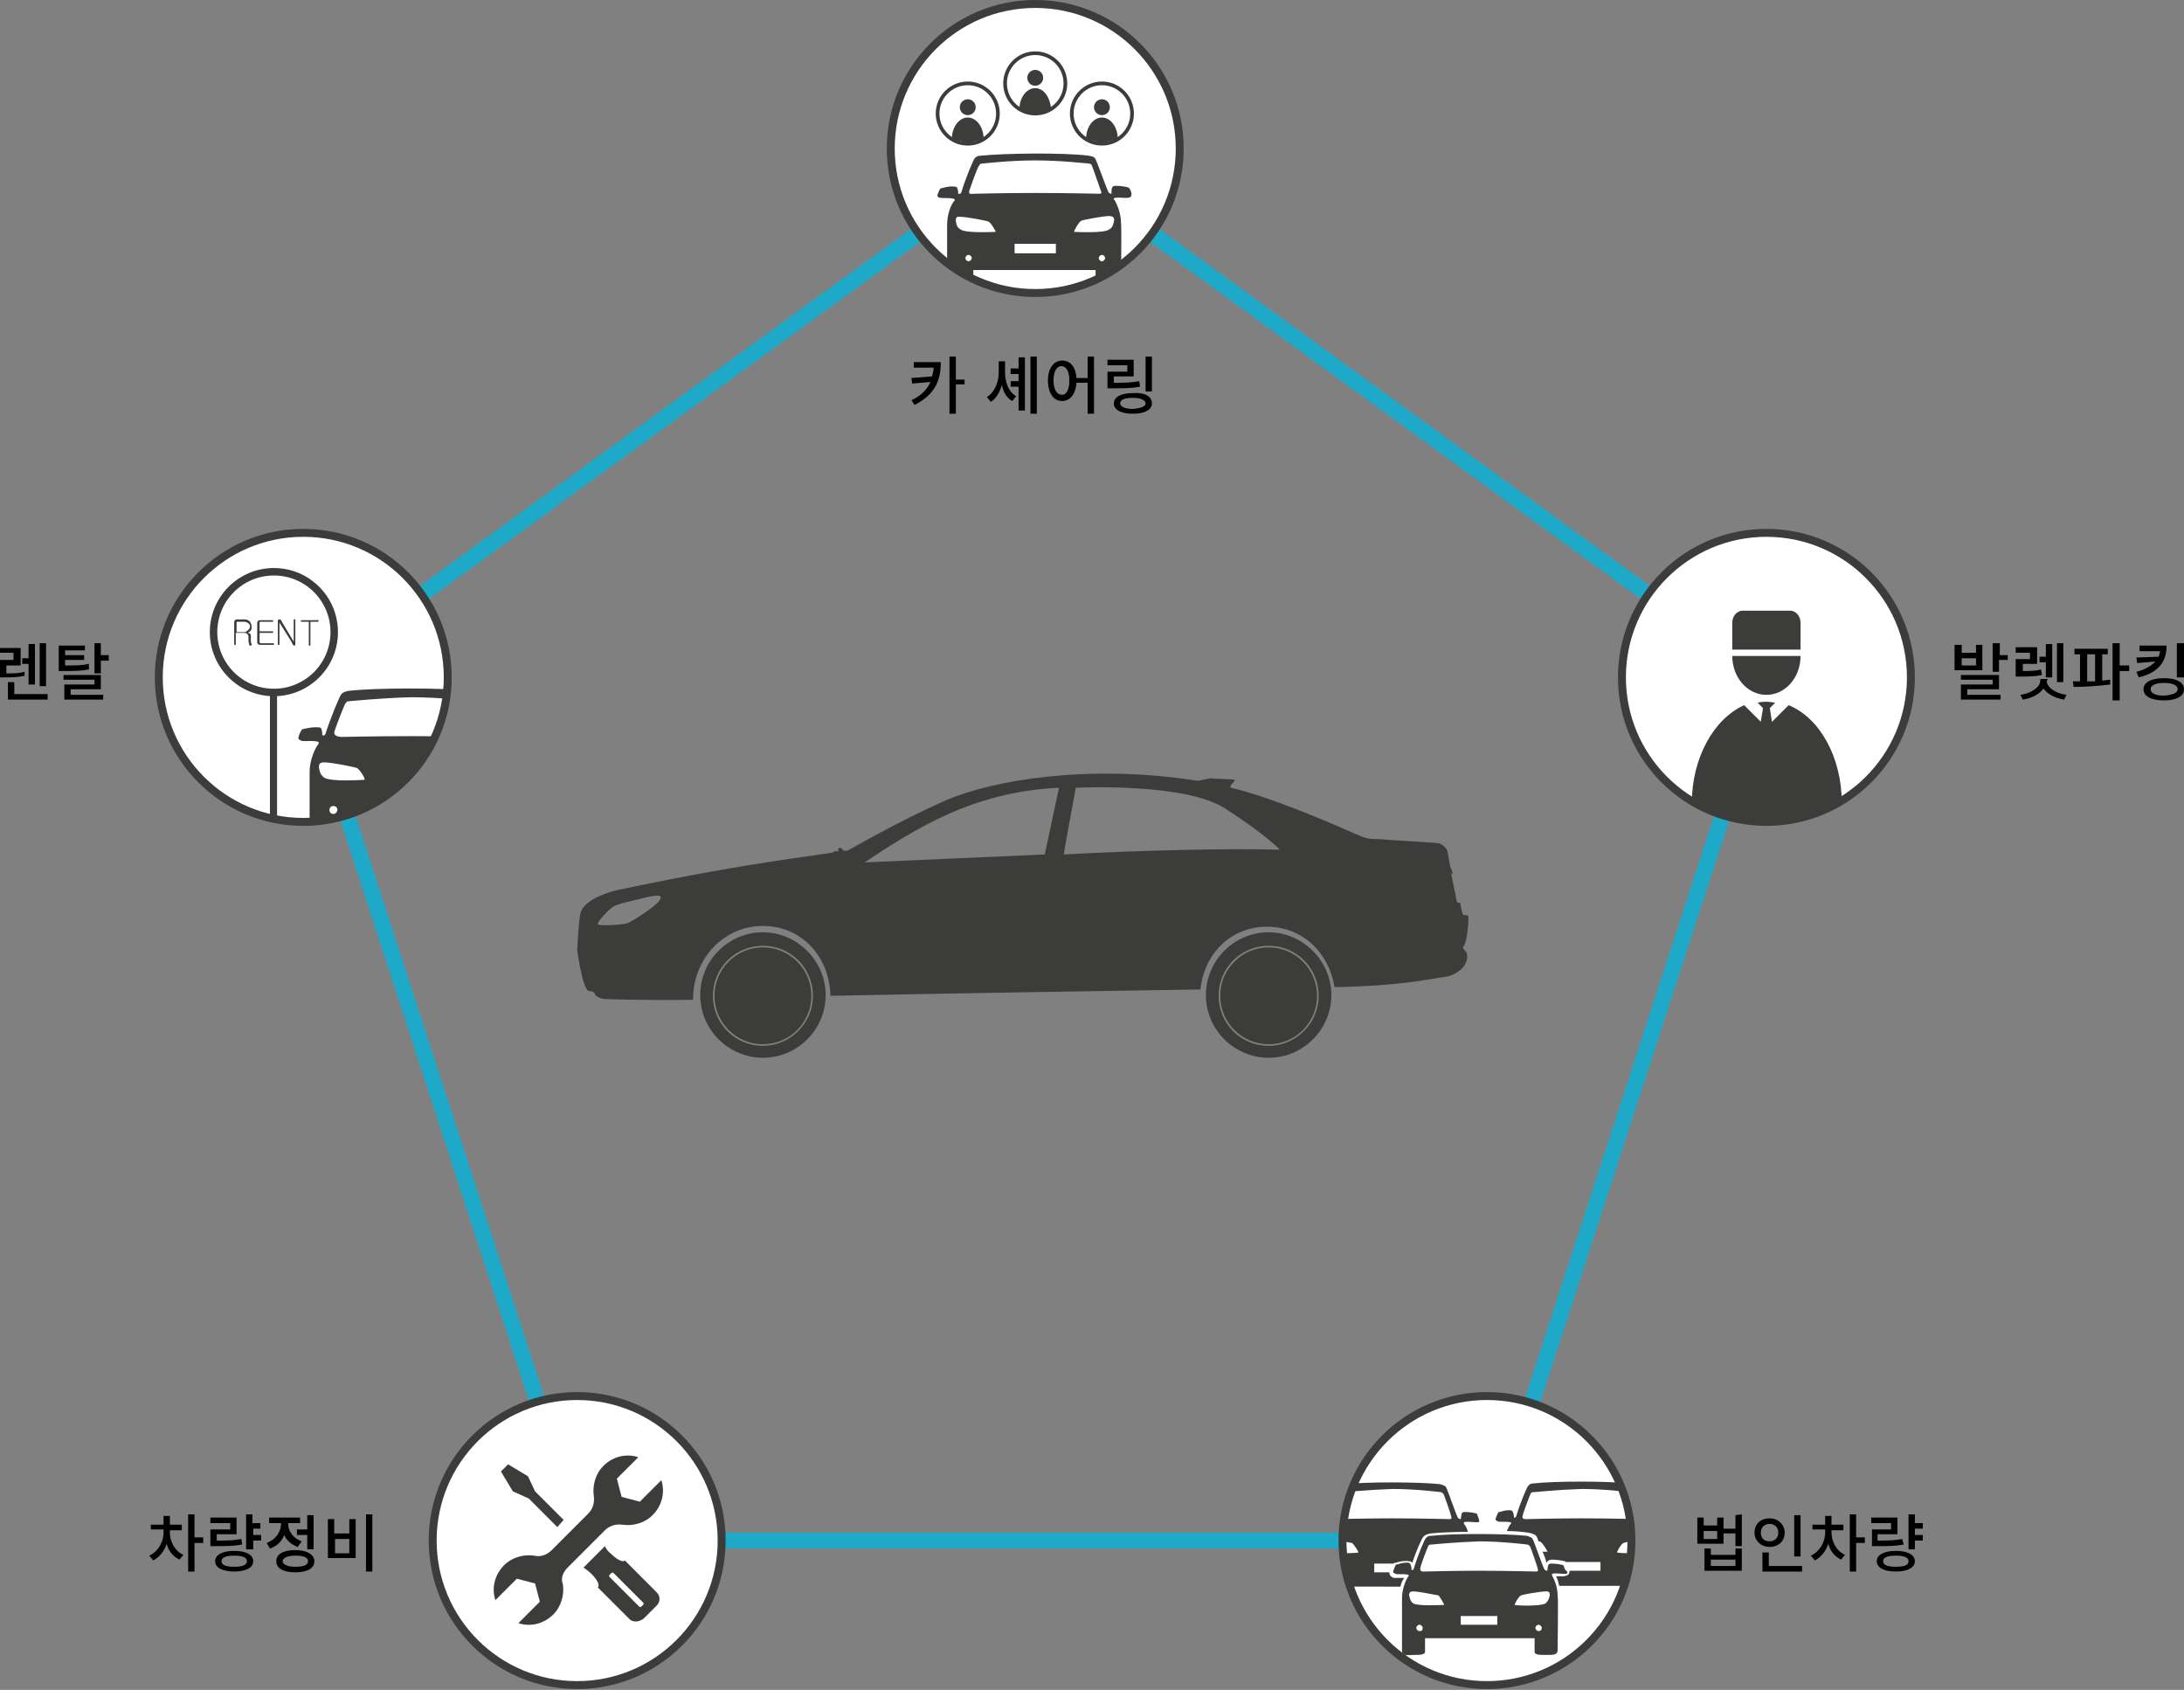<?xml version="1.0" encoding="utf-8"?>
<!-- Generator: Adobe Illustrator 25.0.1, SVG Export Plug-In . SVG Version: 6.00 Build 0)  -->
<svg version="1.1" id="Layer_1" xmlns="http://www.w3.org/2000/svg" xmlns:xlink="http://www.w3.org/1999/xlink" x="0px" y="0px"
	 width="275.1px" height="212.8px" viewBox="0 0 275.1 212.8" style="enable-background:new 0 0 275.1 212.8;" xml:space="preserve"
	>
<rect x="0" y="0" width="275.1" height="212.8" fill="#808080" stroke="none"/>
<polygon style="fill:none;stroke:#1FA9C9;stroke-width:2;stroke-miterlimit:10;" points="130.4,18.7 38.2,85.7 73.4,194 187.3,194 
	222.5,85.7 "/>
<g>
	<g>
		<circle style="fill:#3C3C3B;" cx="96.1" cy="125.4" r="6.1"/>
		<path style="fill:#3C3C3B;" d="M96.1,117.4c-4.4,0-7.9,3.6-7.9,7.9c0,4.4,3.6,7.9,7.9,7.9c4.4,0,7.9-3.6,7.9-7.9
			C104,121,100.4,117.4,96.1,117.4z M96.1,131.7c-3.5,0-6.3-2.8-6.3-6.3c0-3.5,2.8-6.3,6.3-6.3c3.5,0,6.3,2.8,6.3,6.3
			C102.4,128.9,99.5,131.7,96.1,131.7z"/>
	</g>
	<g>
		<circle style="fill:#3C3C3B;" cx="159.8" cy="125.4" r="6.1"/>
		<path style="fill:#3C3C3B;" d="M159.8,117.4c-4.4,0-7.9,3.6-7.9,7.9c0,4.4,3.6,7.9,7.9,7.9c4.4,0,7.9-3.6,7.9-7.9
			C167.7,121,164.1,117.4,159.8,117.4z M159.8,131.7c-3.5,0-6.3-2.8-6.3-6.3c0-3.5,2.8-6.3,6.3-6.3s6.3,2.8,6.3,6.3
			C166.1,128.9,163.2,131.7,159.8,131.7z"/>
	</g>
	<path style="fill:#3C3C3B;" d="M184.4,119.1c0.4-0.5,0.7-3.7,0.5-3.8c-0.1-0.1-0.3,0-0.6-0.1c-0.2-0.2-0.3-1.4-0.4-1.5
		c-0.1-0.1-0.3,0.1-0.4-0.2c-0.1-0.4-0.7-3.5-0.7-3.5l0.2,0c0,0-0.2-0.7-0.3-0.8c-0.1-0.1-0.3-2-0.5-2.3c-0.2-0.2-0.4-0.5-0.9-0.7
		c-0.4-0.1-6.4-0.4-7.1-0.5c-0.8-0.1-1.6,0.1-2.8-0.4c-4.1-1.8-11-4.8-16.3-6.1c-0.5-0.1,0.7-1,0.4-1c-0.4-0.1-2.5-0.1-2.9-0.2
		c-0.3,0-1.7,0.4-1.9,0.3c-13.5-2.1-25.6-0.1-31.6,2.5c-5.9,2.6-12.1,6.2-12.3,6.3c-0.2,0.1-0.6,0-0.6,0l-0.2-0.3h-0.4v0.5
		c0,0-0.2-0.3-0.6,0c-0.5,0.3-9.4,1-27.3,4.8c-1.3,0.3-4.3,1.3-4.6,3c-0.2,0.8-0.4,4.5-0.4,4.5s0.7,5.2,1.5,5.2
		c0.8,0,0.7,0.5,0.9,0.6c0,0,0.3,0.3,1,0.4c0.1,0,4.6,0.2,11.2,0.1c0,0,0,0,0-0.1c0-5,3.8-9.2,8.8-9.2c4.9,0,8.4,3.9,8.5,8.8
		c14.7-0.3,33.3-0.6,46.6-0.8c0.5-4.5,3.8-7.9,8.4-7.9c4.5,0,7.8,3.3,8.5,7.6c1.7,0,3.1-0.1,3.2-0.1c5.7-0.2,9.9-1.1,10.8-1.2
		c0.8-0.1,1.4-0.5,1.9-0.9c0.5-0.4,0.9-1.2,0.8-1.8C184.8,119.6,184,119.6,184.4,119.1z M82.9,113.6c-0.5,0.6-3.1,2.4-4,2.7
		c-0.9,0.2-3.5,0.3-3.6,0.1c-0.1-0.3,1.3-1.8,1.9-2.2c0.6-0.4,2.2-0.7,3.8-1.1C83.3,112.5,83.6,112.8,82.9,113.6z M131.6,107.6
		l-22.7,1c6.5-4.3,13.7-8.9,24.5-9.4L131.6,107.6z M161.2,107c-6.4-0.2-18.1,0.1-27.2,0.6c0.2-1.5,1.4-7.7,1.5-8.4
		c0,0,13.7-0.7,18.8,2.6C159.6,105.2,161.2,107,161.2,107z"/>
</g>
<g>
	<circle style="fill-rule:evenodd;clip-rule:evenodd;fill:#FFFFFF;" cx="187.3" cy="194" r="18.2"/>
</g>
<g>
	<defs>
		<circle id="SVGID_1_" cx="187.3" cy="194" r="18.2"/>
	</defs>
	<clipPath id="SVGID_2_">
		<use xlink:href="#SVGID_1_"  style="overflow:visible;"/>
	</clipPath>
	<g style="clip-path:url(#SVGID_2_);">
		<path style="fill:#3C3C3B;" d="M176.4,199.8c0.1-0.5,0.3-0.9,0.5-1.1c-0.2,0-0.5,0-0.7,0c-0.3,0-0.5,0-0.6,0
			c-0.1,0-0.3-0.1-0.5-0.3c0-0.1-0.1-0.2-0.1-0.4h-1.9v-1.1h2.4c0.1-0.1,0.2-0.1,0.3-0.1c0.3-0.1,0.9-0.3,1.7-0.2
			c0.2,0,0.3,0.1,0.4,0.2c0.4-1.3,1.2-3.1,1.4-3.3c0.2-0.2,0.4-0.3,0.9-0.4c1-0.1,2.8-0.2,4.7-0.2c-0.1-0.4-0.3-0.8-0.5-1l0,0
			c0,0,0,0,0,0c0,0,0,0,0-0.1c-0.2-0.3,1.3-0.1,1.6-0.1c0.3,0,0.4-0.1,0.3-0.3c0-0.1-0.2-0.6-0.2-0.6c0-0.1,0-0.1-0.1-0.2
			c-0.3-0.1-0.9-0.2-1.5-0.2c-0.5,0-0.4,0.4-0.5,0.9c-0.1,0-0.1,0-0.3-0.1c-0.2-0.1-1.4-3.8-1.6-4c-0.2-0.1-0.3-0.2-0.7-0.3
			c-2.8-0.3-9.4-0.3-12,0c-0.4,0-0.5,0.1-0.7,0.3c-0.2,0.2-1.1,2.4-1.5,3.8c-0.1,0.3-0.3,0.2-0.3,0.2s0-0.4-0.1-0.6
			c0-0.1-0.1-0.2-0.2-0.3c-0.8-0.1-1.4,0.2-1.5,0.2c-0.1,0-0.2,0-0.2,0.1c0,0-0.2,0.4-0.3,0.7c-0.1,0.3,0.2,0.3,0.3,0.4
			c0.2,0.1,2-0.1,1.6,0.3c-0.3,0.4-0.8,1.6-0.8,2.7c0,0.8,0,6,0,6.7c0,0.7,0.9,0.5,1.5,0.5c0.7,0,1.4,0,1.4-0.4c0-0.2,0-1.7,0-1.7
			L176.4,199.8z M168,190.9c0-0.3,0.9-2.6,1-2.8c0.1-0.2,0.2-0.2,0.4-0.2c0.1,0,3-0.3,6-0.4c3,0,6,0.4,6.1,0.4
			c0.2,0.1,0.2,0.1,0.3,0.2c0.1,0.1,1,2.7,1,2.9c0.1,0.2,0,0.3-0.2,0.3c-0.1,0-3.7-0.1-7.2-0.1c-3.5,0-6.8,0.1-7,0.1
			C168,191.3,168,191.1,168,190.9z M167.9,198.8c-0.2,0-0.4-0.2-0.4-0.4c0-0.2,0.2-0.4,0.4-0.4c0.2,0,0.4,0.2,0.4,0.4
			C168.3,198.7,168.2,198.8,167.9,198.8z M167.1,195.3c0,0-0.3-0.2-0.4-0.6c-0.1-0.3-0.3-0.9,0.4-0.9c0.8,0,3,0.5,3.2,0.5
			c0.2,0.1,0.9,1.2,0.8,1.2C170.8,195.6,167.6,195.7,167.1,195.3z"/>
		<path style="fill:#3C3C3B;" d="M209.9,190.7c0-0.1,0-0.1-0.1-0.2c-0.3-0.1-0.9-0.2-1.5-0.2c-0.5,0-0.4,0.4-0.5,0.9
			c-0.1,0-0.1,0-0.3-0.1c-0.2-0.1-1.4-3.8-1.6-4s-0.3-0.2-0.7-0.3c-2.8-0.3-9.4-0.3-12,0c-0.4,0-0.5,0.1-0.7,0.3
			c-0.2,0.2-1.1,2.4-1.5,3.8c-0.1,0.3-0.3,0.2-0.3,0.2s0-0.4-0.1-0.6c0-0.1-0.1-0.2-0.2-0.3c-0.8-0.1-1.4,0.2-1.5,0.2
			c-0.1,0-0.2,0-0.2,0.1c0,0-0.2,0.4-0.3,0.7c-0.1,0.3,0.2,0.3,0.3,0.4c0.2,0.1,2-0.1,1.6,0.3c-0.2,0.2-0.3,0.5-0.5,0.9
			c1,0,2,0.1,2.7,0.2c0.5,0.1,0.7,0.2,0.9,0.3c0.1,0.1,0.2,0.2,0.4,0.8c0.2,0,0.3,0.1,0.3,0.1c0.2,0.1,0.9,1.2,0.8,1.2
			c0,0-0.3,0-0.6,0c0.2,0.4,0.4,1,0.5,1.4c0.1-0.2,0.3-0.4,0.7-0.4c0.5,0,1.2,0.1,1.6,0.2c0.1,0,0.1,0.1,0.1,0.1h4.4v1.1h-3.9
			c0,0.2,0,0.3-0.1,0.4c-0.1,0.2-0.3,0.2-0.6,0.3c-0.1,0-0.3,0-0.5,0c-0.1,0-0.3,0-0.5,0c0.2,0.3,0.3,0.8,0.4,1.2l9.7,0
			c0,0,0,1.3,0,1.7c0,0.4,0.6,0.4,1.5,0.4c0.9,0,1.4,0,1.4-0.6c0-1.3,0.1-6.4,0-6.9l0,0c0-1-0.4-2-0.7-2.5l0,0c0,0,0,0,0,0
			c0,0,0,0,0-0.1c-0.2-0.3,1.3-0.1,1.6-0.1c0.3,0,0.4-0.1,0.3-0.3C210.1,191.2,209.9,190.8,209.9,190.7z M199.2,191.2
			c-3.5,0-6.8,0.1-7,0.1c-0.4,0-0.5-0.2-0.4-0.4c0-0.3,0.9-2.6,1-2.8c0.1-0.2,0.2-0.2,0.4-0.2c0.1,0,3-0.3,6-0.4c3,0,6,0.4,6.1,0.4
			c0.2,0.1,0.2,0.1,0.3,0.2c0.1,0.1,1,2.7,1,2.9c0.1,0.2,0,0.3-0.2,0.3C206.3,191.3,202.8,191.2,199.2,191.2z M206.7,198.8
			c-0.2,0-0.4-0.2-0.4-0.4c0-0.2,0.2-0.4,0.4-0.4c0.2,0,0.4,0.2,0.4,0.4C207.1,198.7,206.9,198.8,206.7,198.8z M208,194.7
			c-0.1,0.3-0.4,0.6-0.4,0.6c-0.6,0.4-3.7,0.3-3.9,0.2c-0.1,0,0.5-1.1,0.8-1.2c0.2-0.1,2.4-0.5,3.2-0.5
			C208.3,193.8,208.1,194.4,208,194.7z"/>
		<path style="fill:#3C3C3B;" d="M197,197.3c0-0.1,0-0.1-0.1-0.2c-0.3-0.1-0.9-0.2-1.5-0.2c-0.5,0-0.4,0.4-0.5,0.9
			c-0.1,0-0.1,0-0.3-0.1c-0.2-0.1-1.4-3.8-1.6-4c-0.2-0.1-0.3-0.2-0.7-0.3c-2.8-0.3-9.4-0.3-12,0c-0.4,0-0.5,0.1-0.7,0.3
			c-0.2,0.2-1.1,2.4-1.5,3.8c-0.1,0.3-0.3,0.2-0.3,0.2s0-0.4-0.1-0.6c0-0.1-0.1-0.2-0.2-0.3c-0.8-0.1-1.4,0.2-1.5,0.2
			c-0.1,0-0.2,0-0.2,0.1c0,0-0.2,0.4-0.3,0.7c-0.1,0.3,0.2,0.3,0.3,0.4c0.2,0.1,2-0.1,1.6,0.3c-0.3,0.4-0.8,1.6-0.8,2.7
			c0,0.8,0,6,0,6.7c0,0.7,0.9,0.5,1.5,0.5c0.7,0,1.4,0,1.4-0.4c0-0.2,0-1.7,0-1.7l13.8,0c0,0,0,1.3,0,1.7c0,0.4,0.6,0.4,1.5,0.4
			c0.9,0,1.4,0,1.4-0.6c0-1.3,0.1-6.4,0-6.9l0,0c0-1-0.4-2-0.7-2.5l0,0c0,0,0,0,0,0c0,0,0,0,0-0.1c-0.2-0.3,1.3-0.1,1.6-0.1
			c0.3,0,0.4-0.1,0.3-0.3C197.2,197.8,197,197.4,197,197.3z M178.9,197.5c0-0.3,0.9-2.6,1-2.8c0.1-0.2,0.2-0.2,0.4-0.2
			c0.1,0,3-0.3,6-0.4c3,0,6,0.4,6.1,0.4c0.2,0.1,0.2,0.1,0.3,0.2c0.1,0.1,1,2.7,1,2.9c0.1,0.2,0,0.3-0.2,0.3c-0.1,0-3.7-0.1-7.2-0.1
			c-3.5,0-6.8,0.1-7,0.1C178.9,197.9,178.9,197.7,178.9,197.5z M178.8,205.4c-0.2,0-0.4-0.2-0.4-0.4c0-0.2,0.2-0.4,0.4-0.4
			c0.2,0,0.4,0.2,0.4,0.4C179.2,205.3,179.1,205.4,178.8,205.4z M181.9,202.1c-0.2,0-3.3,0.2-3.9-0.2c0,0-0.3-0.2-0.4-0.6
			c-0.1-0.3-0.3-0.9,0.4-0.9c0.8,0,3,0.5,3.2,0.5C181.3,201,182,202.1,181.9,202.1z M188.6,204.6H184v-1.1h4.6V204.6z M193.8,205.4
			c-0.2,0-0.4-0.2-0.4-0.4c0-0.2,0.2-0.4,0.4-0.4s0.4,0.2,0.4,0.4C194.2,205.3,194,205.4,193.8,205.4z M195.1,201.3
			c-0.1,0.3-0.4,0.6-0.4,0.6c-0.6,0.4-3.7,0.3-3.9,0.2c-0.1,0,0.5-1.1,0.8-1.2c0.2-0.1,2.4-0.5,3.2-0.5
			C195.4,200.4,195.2,201,195.1,201.3z"/>
	</g>
</g>
<g>
	
		<circle style="fill-rule:evenodd;clip-rule:evenodd;fill:none;stroke:#3C3C3B;stroke-miterlimit:10;" cx="187.3" cy="194" r="18.2"/>
</g>
<g>
	<circle style="fill-rule:evenodd;clip-rule:evenodd;fill:#FFFFFF;" cx="72.7" cy="194" r="18.2"/>
</g>
<g>
	
		<circle style="fill-rule:evenodd;clip-rule:evenodd;fill:none;stroke:#3C3C3B;stroke-miterlimit:10;" cx="72.7" cy="194" r="18.2"/>
</g>
<g>
	<circle style="fill-rule:evenodd;clip-rule:evenodd;fill:#FFFFFF;" cx="38.2" cy="85.3" r="18.2"/>
</g>
<g>
	<defs>
		<circle id="SVGID_3_" cx="38.2" cy="85.3" r="18.2"/>
	</defs>
	<clipPath id="SVGID_4_">
		<use xlink:href="#SVGID_3_"  style="overflow:visible;"/>
	</clipPath>
	<g style="clip-path:url(#SVGID_4_);">
		<path style="fill:#3C3C3B;" d="M65.5,92c-0.1-0.1-0.1-0.2-0.2-0.2c-0.4-0.2-1.2-0.3-1.9-0.3c-0.6,0-0.5,0.5-0.6,1.1
			c-0.1,0-0.2,0-0.3-0.1c-0.3-0.2-1.9-4.9-2.1-5.1c-0.2-0.2-0.3-0.3-0.9-0.4c-3.7-0.4-12.2-0.4-15.6,0c-0.5,0.1-0.7,0.2-0.9,0.4
			c-0.2,0.2-1.4,3.1-2,5c-0.1,0.3-0.4,0.2-0.4,0.2s0-0.6-0.1-0.7c0-0.2-0.1-0.3-0.3-0.3c-1-0.1-1.8,0.2-2,0.2
			c-0.1,0-0.2,0.1-0.2,0.1c0,0-0.3,0.5-0.4,0.9c-0.1,0.4,0.3,0.4,0.4,0.5c0.2,0.1,2.6-0.2,2.1,0.4c-0.4,0.5-1.1,2-1.1,3.5
			c0,1.1,0,7.8,0,8.7c0,0.9,1.2,0.7,1.9,0.7c0.9,0,1.8,0,1.8-0.6c0-0.3,0-2.2,0-2.2l17.8,0c0,0,0,1.6,0,2.2c0,0.6,0.8,0.6,1.9,0.6
			c1.1,0,1.9,0.1,1.9-0.7c0-1.7,0.1-8.3,0-9l0,0c0-1.3-0.5-2.6-1-3.3l0,0c0,0,0,0,0,0c0,0,0-0.1-0.1-0.1c-0.2-0.4,1.7-0.1,2-0.2
			c0.3,0,0.5-0.2,0.4-0.4C65.8,92.6,65.5,92,65.5,92z M42.1,92.2c0.1-0.4,1.2-3.3,1.4-3.6c0.2-0.3,0.3-0.3,0.5-0.3
			c0.1,0,3.9-0.4,7.8-0.5c3.8,0,7.7,0.5,7.9,0.5c0.3,0.1,0.3,0.2,0.4,0.3c0.1,0.1,1.3,3.5,1.4,3.8c0.1,0.3,0,0.4-0.3,0.4
			c-0.1,0-4.7-0.1-9.3-0.1c-4.5,0-8.8,0.1-9,0.1C42.1,92.7,42.1,92.4,42.1,92.2z M42,102.5c-0.3,0-0.5-0.2-0.5-0.5
			c0-0.3,0.2-0.5,0.5-0.5c0.3,0,0.5,0.2,0.5,0.5C42.5,102.2,42.3,102.5,42,102.5z M45.9,98.2c-0.2,0-4.3,0.3-5.1-0.3
			c0,0-0.4-0.3-0.5-0.7c-0.1-0.4-0.4-1.2,0.5-1.2c1,0,3.9,0.6,4.1,0.7C45.2,96.7,46.1,98.1,45.9,98.2z M54.7,101.3h-6v-1.4h6V101.3z
			 M61.4,102.5c-0.3,0-0.5-0.2-0.5-0.5c0-0.3,0.2-0.5,0.5-0.5s0.5,0.2,0.5,0.5C61.9,102.2,61.7,102.5,61.4,102.5z M63.1,97.1
			c-0.1,0.4-0.5,0.7-0.5,0.7c-0.7,0.6-4.9,0.4-5.1,0.3c-0.2,0,0.7-1.5,1-1.6c0.2-0.1,3.1-0.7,4.1-0.7C63.4,95.9,63.2,96.7,63.1,97.1
			z"/>
		<rect x="34" y="87.2" style="fill:#3C3C3B;" width="0.9" height="18.7"/>
		<rect x="28.7" y="105.9" style="fill:#3C3C3B;" width="39.8" height="2"/>
		<g>
			<path style="fill:#3C3C3B;" d="M30.8,78c0.3,0,0.5,0.1,0.7,0.3c0.1,0.2,0.2,0.4,0.2,0.6c0,0.2,0,0.3-0.1,0.5
				c-0.1,0.1-0.2,0.2-0.4,0.3c0.1,0,0.2,0,0.3,0.1c0.1,0.1,0.1,0.2,0.1,0.3c0,0.2,0,0.4,0,0.6c0,0.1,0,0.3,0.1,0.4c0,0,0,0.1,0,0.1
				c0,0,0,0.1-0.1,0.1c0,0-0.1,0-0.1,0c0,0-0.1,0-0.1-0.1c0-0.1-0.1-0.3-0.1-0.5c0-0.2,0-0.4,0-0.6c0-0.1-0.1-0.2-0.2-0.3
				c-0.1-0.1-0.2-0.1-0.3-0.1h-1.1v1.4c0,0,0,0.1,0,0.1c0,0-0.1,0-0.1,0c0,0-0.1,0-0.1,0c0,0,0-0.1,0-0.1v-2.7c0-0.1,0-0.2,0.1-0.3
				c0.1-0.1,0.2-0.1,0.3-0.1H30.8z M31.3,79.3c0.1-0.1,0.2-0.3,0.2-0.4c0-0.2-0.1-0.3-0.2-0.4c-0.1-0.1-0.3-0.2-0.5-0.2h-0.9
				c-0.1,0-0.1,0-0.1,0.1c0,0,0,0.1,0,0.1v1.1h1.1C31,79.5,31.1,79.5,31.3,79.3z"/>
			<path style="fill:#3C3C3B;" d="M34.4,78.1C34.5,78.1,34.5,78.1,34.4,78.1c0,0.1,0,0.1,0,0.2c0,0-0.1,0-0.1,0h-1.5
				c-0.1,0-0.1,0-0.1,0.1c0,0,0,0.1,0,0.1v1h1.6c0,0,0.1,0,0.1,0c0,0,0,0.1,0,0.1c0,0,0,0.1,0,0.1c0,0-0.1,0-0.1,0h-1.6v1.1
				c0,0.1,0,0.1,0,0.1c0,0,0.1,0.1,0.1,0.1h1.6c0,0,0.1,0,0.1,0c0,0,0,0.1,0,0.1c0,0,0,0.1,0,0.1c0,0-0.1,0-0.1,0h-1.6
				c-0.1,0-0.2,0-0.3-0.1c-0.1-0.1-0.1-0.2-0.1-0.3v-2.3c0-0.1,0-0.2,0.1-0.3c0.1-0.1,0.2-0.1,0.3-0.1L34.4,78.1
				C34.4,78,34.4,78,34.4,78.1z"/>
			<path style="fill:#3C3C3B;" d="M35.2,78c0.1,0,0.2,0,0.2,0.1l0.1,0.2l1.5,2.5v-2.7c0,0,0-0.1,0-0.1c0,0,0.1,0,0.1,0s0.1,0,0.1,0
				c0,0,0,0,0,0.1v3c0,0.1,0,0.2-0.1,0.2c-0.1,0-0.1,0-0.2-0.1l-0.2-0.4l-1.5-2.4v2.7c0,0,0,0.1,0,0.1c0,0-0.1,0-0.1,0
				c0,0-0.1,0-0.1,0c0,0,0-0.1,0-0.1v-3C35.1,78,35.1,78,35.2,78z"/>
			<path style="fill:#3C3C3B;" d="M40.1,78.1C40.1,78.1,40.1,78.1,40.1,78.1c0,0.1,0,0.1,0,0.2c0,0-0.1,0-0.1,0h-0.9v2.9
				c0,0,0,0.1,0,0.1c0,0-0.1,0-0.1,0c0,0-0.1,0-0.1,0c0,0,0-0.1,0-0.1v-2.9H38c-0.1,0-0.1,0-0.1-0.1c0-0.1,0-0.1,0.1-0.1h2
				C40,78,40.1,78,40.1,78.1z"/>
		</g>
		<g>
			
				<circle style="fill-rule:evenodd;clip-rule:evenodd;fill:none;stroke:#3C3C3B;stroke-width:0.939;stroke-miterlimit:10;" cx="34.5" cy="79.6" r="7.6"/>
		</g>
	</g>
</g>
<g>
	
		<circle style="fill-rule:evenodd;clip-rule:evenodd;fill:none;stroke:#3C3C3B;stroke-miterlimit:10;" cx="38.2" cy="85.3" r="18.2"/>
</g>
<g>
	<circle style="fill-rule:evenodd;clip-rule:evenodd;fill:#FFFFFF;" cx="130.4" cy="18.7" r="18.2"/>
</g>
<g>
	<defs>
		<circle id="SVGID_5_" cx="130.4" cy="18.7" r="18.2"/>
	</defs>
	<clipPath id="SVGID_6_">
		<use xlink:href="#SVGID_5_"  style="overflow:visible;"/>
	</clipPath>
	<g style="clip-path:url(#SVGID_6_);">
		<path style="fill:#3C3C3B;" d="M142.3,23.8c0-0.1-0.1-0.1-0.2-0.2c-0.3-0.1-1-0.2-1.6-0.2c-0.5,0-0.5,0.4-0.5,1
			c-0.1,0-0.1,0-0.3-0.1c-0.2-0.1-1.6-4.3-1.8-4.4c-0.2-0.2-0.3-0.2-0.8-0.3c-3.2-0.4-10.6-0.3-13.5,0c-0.4,0-0.6,0.1-0.8,0.3
			c-0.2,0.2-1.2,2.6-1.7,4.3c-0.1,0.3-0.4,0.2-0.4,0.2s0-0.5-0.1-0.6c0-0.2-0.1-0.3-0.3-0.3c-0.9-0.1-1.6,0.2-1.7,0.2
			c-0.1,0-0.2,0.1-0.2,0.1c0,0-0.2,0.4-0.3,0.7c-0.1,0.3,0.2,0.4,0.3,0.4c0.2,0.1,2.3-0.1,1.8,0.4c-0.4,0.4-0.9,1.7-0.9,3
			c0,0.9,0,6.7,0,7.5c0,0.8,1.1,0.6,1.7,0.6c0.8,0,1.5,0,1.6-0.5c0-0.3,0-1.9,0-1.9l15.4,0c0,0,0,1.4,0,1.9c0,0.5,0.7,0.5,1.6,0.5
			c1,0,1.6,0,1.6-0.6c0-1.5,0.1-7.2,0-7.8l0,0c0-1.1-0.5-2.3-0.8-2.8l0,0c0,0,0,0,0,0c0,0,0,0-0.1-0.1c-0.2-0.4,1.5-0.1,1.8-0.2
			c0.3,0,0.4-0.2,0.4-0.3C142.6,24.4,142.4,23.9,142.3,23.8z M122.1,24c0.1-0.3,1-2.9,1.2-3.1c0.1-0.2,0.2-0.3,0.4-0.3
			c0.1,0,3.4-0.4,6.7-0.4c3.3,0,6.7,0.4,6.8,0.4c0.3,0.1,0.3,0.1,0.3,0.2c0.1,0.1,1.1,3.1,1.2,3.3c0.1,0.2,0,0.3-0.2,0.3
			c-0.1,0-4.1-0.1-8.1-0.1c-3.9,0-7.7,0.1-7.8,0.1C122.1,24.5,122,24.3,122.1,24z M122,32.9c-0.2,0-0.4-0.2-0.4-0.4
			c0-0.2,0.2-0.4,0.4-0.4c0.2,0,0.4,0.2,0.4,0.4C122.4,32.7,122.2,32.9,122,32.9z M125.4,29.2c-0.2,0-3.7,0.2-4.4-0.3
			c0,0-0.4-0.2-0.5-0.6c-0.1-0.4-0.3-1.1,0.4-1c0.9,0,3.4,0.5,3.6,0.6C124.8,28,125.5,29.2,125.4,29.2z M133,31.9h-5.2v-1.2h5.2
			V31.9z M138.8,32.9c-0.2,0-0.4-0.2-0.4-0.4c0-0.2,0.2-0.4,0.4-0.4c0.2,0,0.4,0.2,0.4,0.4C139.2,32.7,139,32.9,138.8,32.9z
			 M140.2,28.3c-0.1,0.4-0.5,0.6-0.5,0.6c-0.6,0.5-4.2,0.3-4.4,0.3c-0.1,0,0.6-1.3,0.9-1.4c0.2-0.1,2.7-0.6,3.6-0.6
			C140.6,27.3,140.3,27.9,140.2,28.3z"/>
		<g>
			<g>
				<circle style="fill-rule:evenodd;clip-rule:evenodd;fill:#3C3C3B;" cx="121.9" cy="13.5" r="1"/>
				<path style="fill-rule:evenodd;clip-rule:evenodd;fill:#3C3C3B;" d="M121.9,14.8c-1.1,0-2,1.2-2,2.7l2,0.5l2-0.5
					C123.9,16,123,14.8,121.9,14.8z"/>
			</g>
			
				<circle style="fill-rule:evenodd;clip-rule:evenodd;fill:none;stroke:#3C3C3B;stroke-width:0.464;stroke-miterlimit:10;" cx="121.9" cy="14.3" r="3.8"/>
		</g>
		<g>
			<g>
				<circle style="fill-rule:evenodd;clip-rule:evenodd;fill:#3C3C3B;" cx="138.8" cy="13.5" r="1"/>
				<path style="fill-rule:evenodd;clip-rule:evenodd;fill:#3C3C3B;" d="M138.8,14.8c-1.1,0-2,1.2-2,2.7l2,0.5l2-0.5
					C140.8,16,139.9,14.8,138.8,14.8z"/>
			</g>
			
				<circle style="fill-rule:evenodd;clip-rule:evenodd;fill:none;stroke:#3C3C3B;stroke-width:0.464;stroke-miterlimit:10;" cx="138.8" cy="14.3" r="3.8"/>
		</g>
		<g>
			<g>
				<circle style="fill-rule:evenodd;clip-rule:evenodd;fill:#3C3C3B;" cx="130.4" cy="9.8" r="1"/>
				<path style="fill-rule:evenodd;clip-rule:evenodd;fill:#3C3C3B;" d="M130.4,11.1c-1.1,0-2,1.2-2,2.7l2,0.5l2-0.5
					C132.3,12.3,131.5,11.1,130.4,11.1z"/>
			</g>
			
				<circle style="fill-rule:evenodd;clip-rule:evenodd;fill:none;stroke:#3C3C3B;stroke-width:0.464;stroke-miterlimit:10;" cx="130.4" cy="10.5" r="3.8"/>
		</g>
	</g>
</g>
<g>
	
		<circle style="fill-rule:evenodd;clip-rule:evenodd;fill:none;stroke:#3C3C3B;stroke-miterlimit:10;" cx="130.4" cy="18.7" r="18.2"/>
</g>
<path id="Maintenance_Services_6_" style="fill-rule:evenodd;clip-rule:evenodd;fill:#3C3C3B;" d="M79.3,203.9l-4-4
	c0.3-0.3-0.1-1-0.8-1.7c-0.3-0.3-0.7-0.6-1-0.8l2.7-2.7c0.1,0.3,0.4,0.7,0.8,1c0.7,0.7,1.5,1.1,1.7,0.8l4,4c0.5,0.5,0.5,1.2,0,1.7
	l-1.6,1.6C80.5,204.3,79.7,204.3,79.3,203.9L79.3,203.9z M71.5,197.4l4.7-4.7c0.6-0.6,1.4-0.8,2.2-0.7l0,0c1.3,0.2,2.8-0.2,3.8-1.2
	c1.2-1.2,1.6-2.9,1.1-4.4l-2.7,2.7l-2.3-0.6l-0.6-2.3l2.7-2.7c-1.5-0.5-3.2-0.1-4.4,1.1c-1,1-1.4,2.5-1.2,3.8l0,0
	c0.1,0.8-0.1,1.6-0.7,2.2l-4.6,4.6c-0.6,0.6-1.4,0.9-2.2,0.7l0,0c-1.3-0.2-2.8,0.2-3.8,1.2c-1.2,1.2-1.6,2.9-1.1,4.4l2.7-2.7
	l2.3,0.6l0.6,2.3l-2.7,2.7c1.5,0.5,3.2,0.1,4.4-1.1c1-1,1.4-2.5,1.2-3.8h0C70.6,198.8,70.9,198,71.5,197.4L71.5,197.4z M70.2,192.3
	l-3.6-3.6l-2-0.9l-1.5-2.5l0.9-0.9l2.5,1.5l0.9,1.9l3.6,3.6L70.2,192.3L70.2,192.3z M80.5,202.3c0.1,0.1,0.2,0.1,0.3,0l0.2-0.2
	c0.1-0.1,0.1-0.2,0-0.3l-3.7-3.7c-0.1-0.1-0.2-0.1-0.3,0l-0.2,0.2c-0.1,0.1-0.1,0.2,0,0.3L80.5,202.3z"/>
<g>
	<g>
		<circle style="fill-rule:evenodd;clip-rule:evenodd;fill:#FFFFFF;" cx="222.5" cy="85.3" r="18.2"/>
	</g>
	<g>
		
			<circle style="fill-rule:evenodd;clip-rule:evenodd;fill:none;stroke:#3C3C3B;stroke-miterlimit:10;" cx="222.5" cy="85.3" r="18.2"/>
	</g>
	<g>
		<path style="fill-rule:evenodd;clip-rule:evenodd;fill:#3C3C3B;" d="M218.2,82.6c0,2.7,1.9,4.9,4.3,4.9s4.3-2.2,4.3-4.9H218.2z"/>
		<path style="fill-rule:evenodd;clip-rule:evenodd;fill:#3C3C3B;" d="M218.2,81.8v-3.4c0-0.8,0.6-1.5,1.3-1.5h6
			c0.7,0,1.3,0.7,1.3,1.5v3.4H218.2z"/>
		<path style="fill-rule:evenodd;clip-rule:evenodd;fill:#3C3C3B;" d="M225.3,88.8l-2.8,2.8l-2.8-2.8c-3.8,1.7-6.6,6.6-6.6,12.4
			l4.8,1.8l4.6,0.5l5.4-0.8l4.1-1.5C232,95.3,229.2,90.4,225.3,88.8z"/>
		<path style="fill-rule:evenodd;clip-rule:evenodd;fill:#3C3C3B;" d="M223.6,88.5l-1.1,1.1l-1.1-1.1
			C221.4,88.5,222.2,88.2,223.6,88.5z"/>
		<polygon style="fill-rule:evenodd;clip-rule:evenodd;fill:#3C3C3B;" points="222.1,89 221.7,91.4 222.5,93.2 223.3,91.5 222.9,89 
					"/>
	</g>
</g>
<g>
	<path d="M118.5,45.6c0,2.2-0.6,4-3.3,5.4l-0.4-0.6c1.3-0.6,2-1.4,2.4-2.3l-2.3,0.2l-0.1-0.7l2.6-0.2c0.1-0.4,0.2-0.7,0.2-1.1h-2.5
		v-0.7H118.5z M121.5,48.4h-1.1v3.7h-0.8v-7.2h0.8v2.9h1.1V48.4z"/>
	<path d="M126.6,46.9c0,1.2,0.4,2.4,1.4,3l-0.5,0.6c-0.7-0.4-1.1-1.1-1.3-2c-0.3,0.9-0.7,1.7-1.4,2.1l-0.5-0.6
		c1-0.6,1.5-1.9,1.5-3.1v-1.4h0.8V46.9z M128.3,45h0.8v6.7h-0.8v-3h-1v-0.7h1v-0.9h-1v-0.7h1V45z M130.6,44.9v7.2h-0.8v-7.2H130.6z"
		/>
	<path d="M137.8,44.9v7.2h-0.8v-3.9h-1.4c-0.1,1.4-0.8,2.3-1.8,2.3c-1.1,0-1.8-1-1.8-2.6c0-1.6,0.8-2.5,1.8-2.5c1,0,1.7,0.8,1.8,2.2
		h1.4v-2.7H137.8z M134.7,47.9c0-1.1-0.4-1.8-1-1.8c-0.6,0-1,0.7-1,1.8c0,1.1,0.4,1.8,1,1.8C134.3,49.8,134.7,49.1,134.7,47.9z"/>
	<path d="M143.6,48.7c-1.1,0.2-2.1,0.2-3.5,0.2h-0.6v-2.1h2.5V46h-2.5v-0.7h3.3v2.1h-2.5v0.8c1.2,0,2.1,0,3.2-0.2L143.6,48.7z
		 M145.1,50.8c0,0.8-0.9,1.3-2.4,1.3c-1.5,0-2.4-0.5-2.4-1.3c0-0.8,0.9-1.3,2.4-1.3C144.2,49.4,145.1,49.9,145.1,50.8z M144.3,50.8
		c0-0.4-0.6-0.7-1.6-0.7c-1,0-1.6,0.2-1.6,0.7c0,0.4,0.6,0.7,1.6,0.7C143.7,51.4,144.3,51.2,144.3,50.8z M145.1,49.3h-0.8v-4.4h0.8
		V49.3z"/>
</g>
<g>
	<path d="M3.1,85.1c-0.9,0.2-1.6,0.2-2.6,0.2H0v-2.2h1.7v-0.9H0v-0.6h2.6v2.2H0.8v1c0.9,0,1.5,0,2.3-0.2L3.1,85.1z M6,87.4v0.7H1
		v-2.2h0.8v1.5H6z M3.6,83.6H2.8v-0.7h0.8v-1.8h0.8v5.1H3.6V83.6z M5.8,86.4H5V81h0.8V86.4z"/>
	<path d="M11.2,84.3c-1,0.2-1.8,0.2-3.3,0.2H7.4v-3.2h3.3v0.6H8.2v0.6h2.4v0.6H8.2v0.7c1.3,0,2.1,0,3-0.2L11.2,84.3z M8.9,87.5h4.1
		v0.6H8.1v-1.9h3.8v-0.6H8V85h4.7v1.8H8.9V87.5z M13.7,82.5v0.7h-1v1.6h-0.8V81h0.8v1.5H13.7z"/>
</g>
<g>
	<path d="M249.7,84.4h-3.5v-3.2h0.9v1h1.8v-1h0.8V84.4z M247.8,87.5h4.2v0.6H247v-1.9h4v-0.6h-4V85h4.8v1.8h-4V87.5z M248.9,82.9
		h-1.8v0.9h1.8V82.9z M252.9,82.4v0.7h-1.1v1.5H251V81h0.9v1.5H252.9z"/>
	<path d="M257.2,85c-0.9,0.2-1.7,0.2-2.8,0.2h-0.5V83h1.8v-0.8h-1.8v-0.7h2.7v2.1h-1.8v0.9c0.9,0,1.6,0,2.3-0.2L257.2,85z
		 M257.8,85.7c0,0.8,1,1.6,2.5,1.8l-0.3,0.6c-1.2-0.2-2.1-0.7-2.6-1.4c-0.5,0.7-1.4,1.2-2.6,1.4l-0.3-0.6c1.4-0.2,2.5-1,2.5-1.8
		v-0.2h0.9V85.7z M257.7,83.4h-0.8v-0.7h0.8v-1.6h0.8v4.2h-0.8V83.4z M259.9,85.9h-0.8V81h0.8V85.9z"/>
	<path d="M264.8,85.7c0.3,0,0.7-0.1,1-0.1l0,0.6c-1.6,0.2-3.3,0.3-4.6,0.3l-0.1-0.7c0.3,0,0.6,0,0.9,0v-3.4h-0.7v-0.7h4.2v0.7h-0.7
		V85.7z M262.9,85.8c0.3,0,0.7,0,1,0v-3.4h-1V85.8z M268.2,84.5h-1.2v3.7h-0.9V81h0.9v2.8h1.2V84.5z"/>
	<path d="M272.9,81.4c0,1.9-1,3.3-3.5,3.9l-0.3-0.7c1.2-0.3,1.9-0.8,2.4-1.3l-2.3,0.2l-0.1-0.7l2.8-0.1c0.1-0.2,0.1-0.4,0.2-0.7
		h-2.6v-0.7H272.9z M275.1,86.8c0,0.9-1,1.4-2.5,1.4c-1.6,0-2.6-0.5-2.6-1.4s1-1.4,2.6-1.4C274.1,85.4,275.1,85.9,275.1,86.8z
		 M274.3,86.8c0-0.5-0.6-0.8-1.7-0.8c-1.1,0-1.7,0.3-1.7,0.8c0,0.5,0.6,0.8,1.7,0.8C273.6,87.5,274.3,87.3,274.3,86.8z M275.1,85.3
		h-0.9V81h0.9V85.3z"/>
</g>
<g>
	<path d="M21.4,193c0,1.1,0.6,2.3,1.7,2.8l-0.5,0.6c-0.8-0.4-1.4-1.1-1.6-2c-0.3,0.9-0.9,1.7-1.7,2.1l-0.5-0.6
		c1.1-0.5,1.8-1.7,1.8-2.9v-0.4H19V192h1.6v-1.1h0.8v1.1h1.5v0.7h-1.5V193z M25.6,194.3h-1.1v3.6h-0.8v-7.2h0.8v2.9h1.1V194.3z"/>
	<path d="M30.5,194.5c-1.1,0.2-2,0.2-3.4,0.2h-0.6v-2.1H29v-0.8h-2.5v-0.7h3.3v2.1h-2.5v0.8c1.2,0,2.1,0,3.1-0.2L30.5,194.5z
		 M31.9,196.6c0,0.8-0.9,1.3-2.4,1.3s-2.4-0.5-2.4-1.3s0.9-1.3,2.4-1.3S31.9,195.8,31.9,196.6z M31.1,196.6c0-0.5-0.6-0.7-1.6-0.7
		c-1,0-1.6,0.2-1.6,0.7c0,0.5,0.6,0.7,1.6,0.7C30.5,197.3,31.1,197.1,31.1,196.6z M31.9,192.5v0.8h1v0.7h-1v1.1H31v-4.4h0.8v1.1h1
		v0.7H31.9z"/>
	<path d="M37.5,194.8c-0.8-0.3-1.4-0.8-1.7-1.5c-0.3,0.8-0.9,1.4-1.8,1.7l-0.4-0.7c1.1-0.4,1.8-1.4,1.8-2.4v-0.1h-1.5v-0.7h3.9v0.7
		h-1.5v0.1c0,0.9,0.6,1.8,1.7,2.2L37.5,194.8z M39.6,196.6c0,0.9-0.9,1.4-2.4,1.4c-1.5,0-2.4-0.5-2.4-1.4c0-0.9,0.9-1.4,2.4-1.4
		C38.7,195.2,39.6,195.8,39.6,196.6z M38.8,196.6c0-0.5-0.6-0.7-1.6-0.7c-1,0-1.6,0.3-1.6,0.7s0.6,0.7,1.6,0.7
		C38.2,197.3,38.8,197.1,38.8,196.6z M38.7,192.6v-1.8h0.8v4.3h-0.8v-1.8h-1.3v-0.7H38.7z"/>
	<path d="M42.1,191.3v1.8H44v-1.8h0.8v4.9h-3.5v-4.9H42.1z M42.1,195.6H44v-1.8h-1.8V195.6z M46.9,190.7v7.2h-0.8v-7.2H46.9z"/>
</g>
<g>
	<path d="M219.4,190.7v4h-0.8v-1.6h-1.5v1.3h-3.3v-3.3h0.8v1h1.7v-1h0.8v1.4h1.5v-1.7L219.4,190.7z M216.3,192.8h-1.7v1h1.7V192.8z
		 M218.6,195h0.8v2.8h-4.7V195h0.8v0.8h3.1V195z M218.6,196.4h-3.1v0.8h3.1V196.4z"/>
	<path d="M222.9,194.8c-1.1,0-1.9-0.8-1.9-1.8c0-1.1,0.8-1.8,1.9-1.8c1.1,0,1.9,0.8,1.9,1.8C224.8,194.1,224,194.8,222.9,194.8z
		 M222.9,194.1c0.6,0,1.1-0.4,1.1-1.1c0-0.7-0.5-1.1-1.1-1.1c-0.6,0-1.1,0.4-1.1,1.1C221.8,193.7,222.2,194.1,222.9,194.1z
		 M227,197.2v0.7H222v-2.4h0.8v1.7H227z M226.8,196h-0.8v-5.2h0.8V196z"/>
	<path d="M230.7,193c0,1.1,0.6,2.3,1.7,2.8l-0.5,0.6c-0.8-0.4-1.4-1.1-1.6-2c-0.3,0.9-0.9,1.7-1.7,2.1l-0.5-0.6
		c1.1-0.5,1.8-1.7,1.8-2.9v-0.4h-1.6V192h1.6v-1.1h0.8v1.1h1.5v0.7h-1.5V193z M234.9,194.3h-1.1v3.6h-0.8v-7.2h0.8v2.9h1.1V194.3z"
		/>
	<path d="M239.8,194.5c-1.1,0.2-2,0.2-3.4,0.2h-0.6v-2.1h2.4v-0.8h-2.5v-0.7h3.3v2.1h-2.5v0.8c1.2,0,2.1,0,3.1-0.2L239.8,194.5z
		 M241.2,196.6c0,0.8-0.9,1.3-2.4,1.3s-2.4-0.5-2.4-1.3s0.9-1.3,2.4-1.3S241.2,195.8,241.2,196.6z M240.4,196.6
		c0-0.5-0.6-0.7-1.6-0.7c-1,0-1.6,0.2-1.6,0.7c0,0.5,0.6,0.7,1.6,0.7C239.9,197.3,240.4,197.1,240.4,196.6z M241.2,192.5v0.8h1v0.7
		h-1v1.1h-0.8v-4.4h0.8v1.1h1v0.7H241.2z"/>
</g>
</svg>
